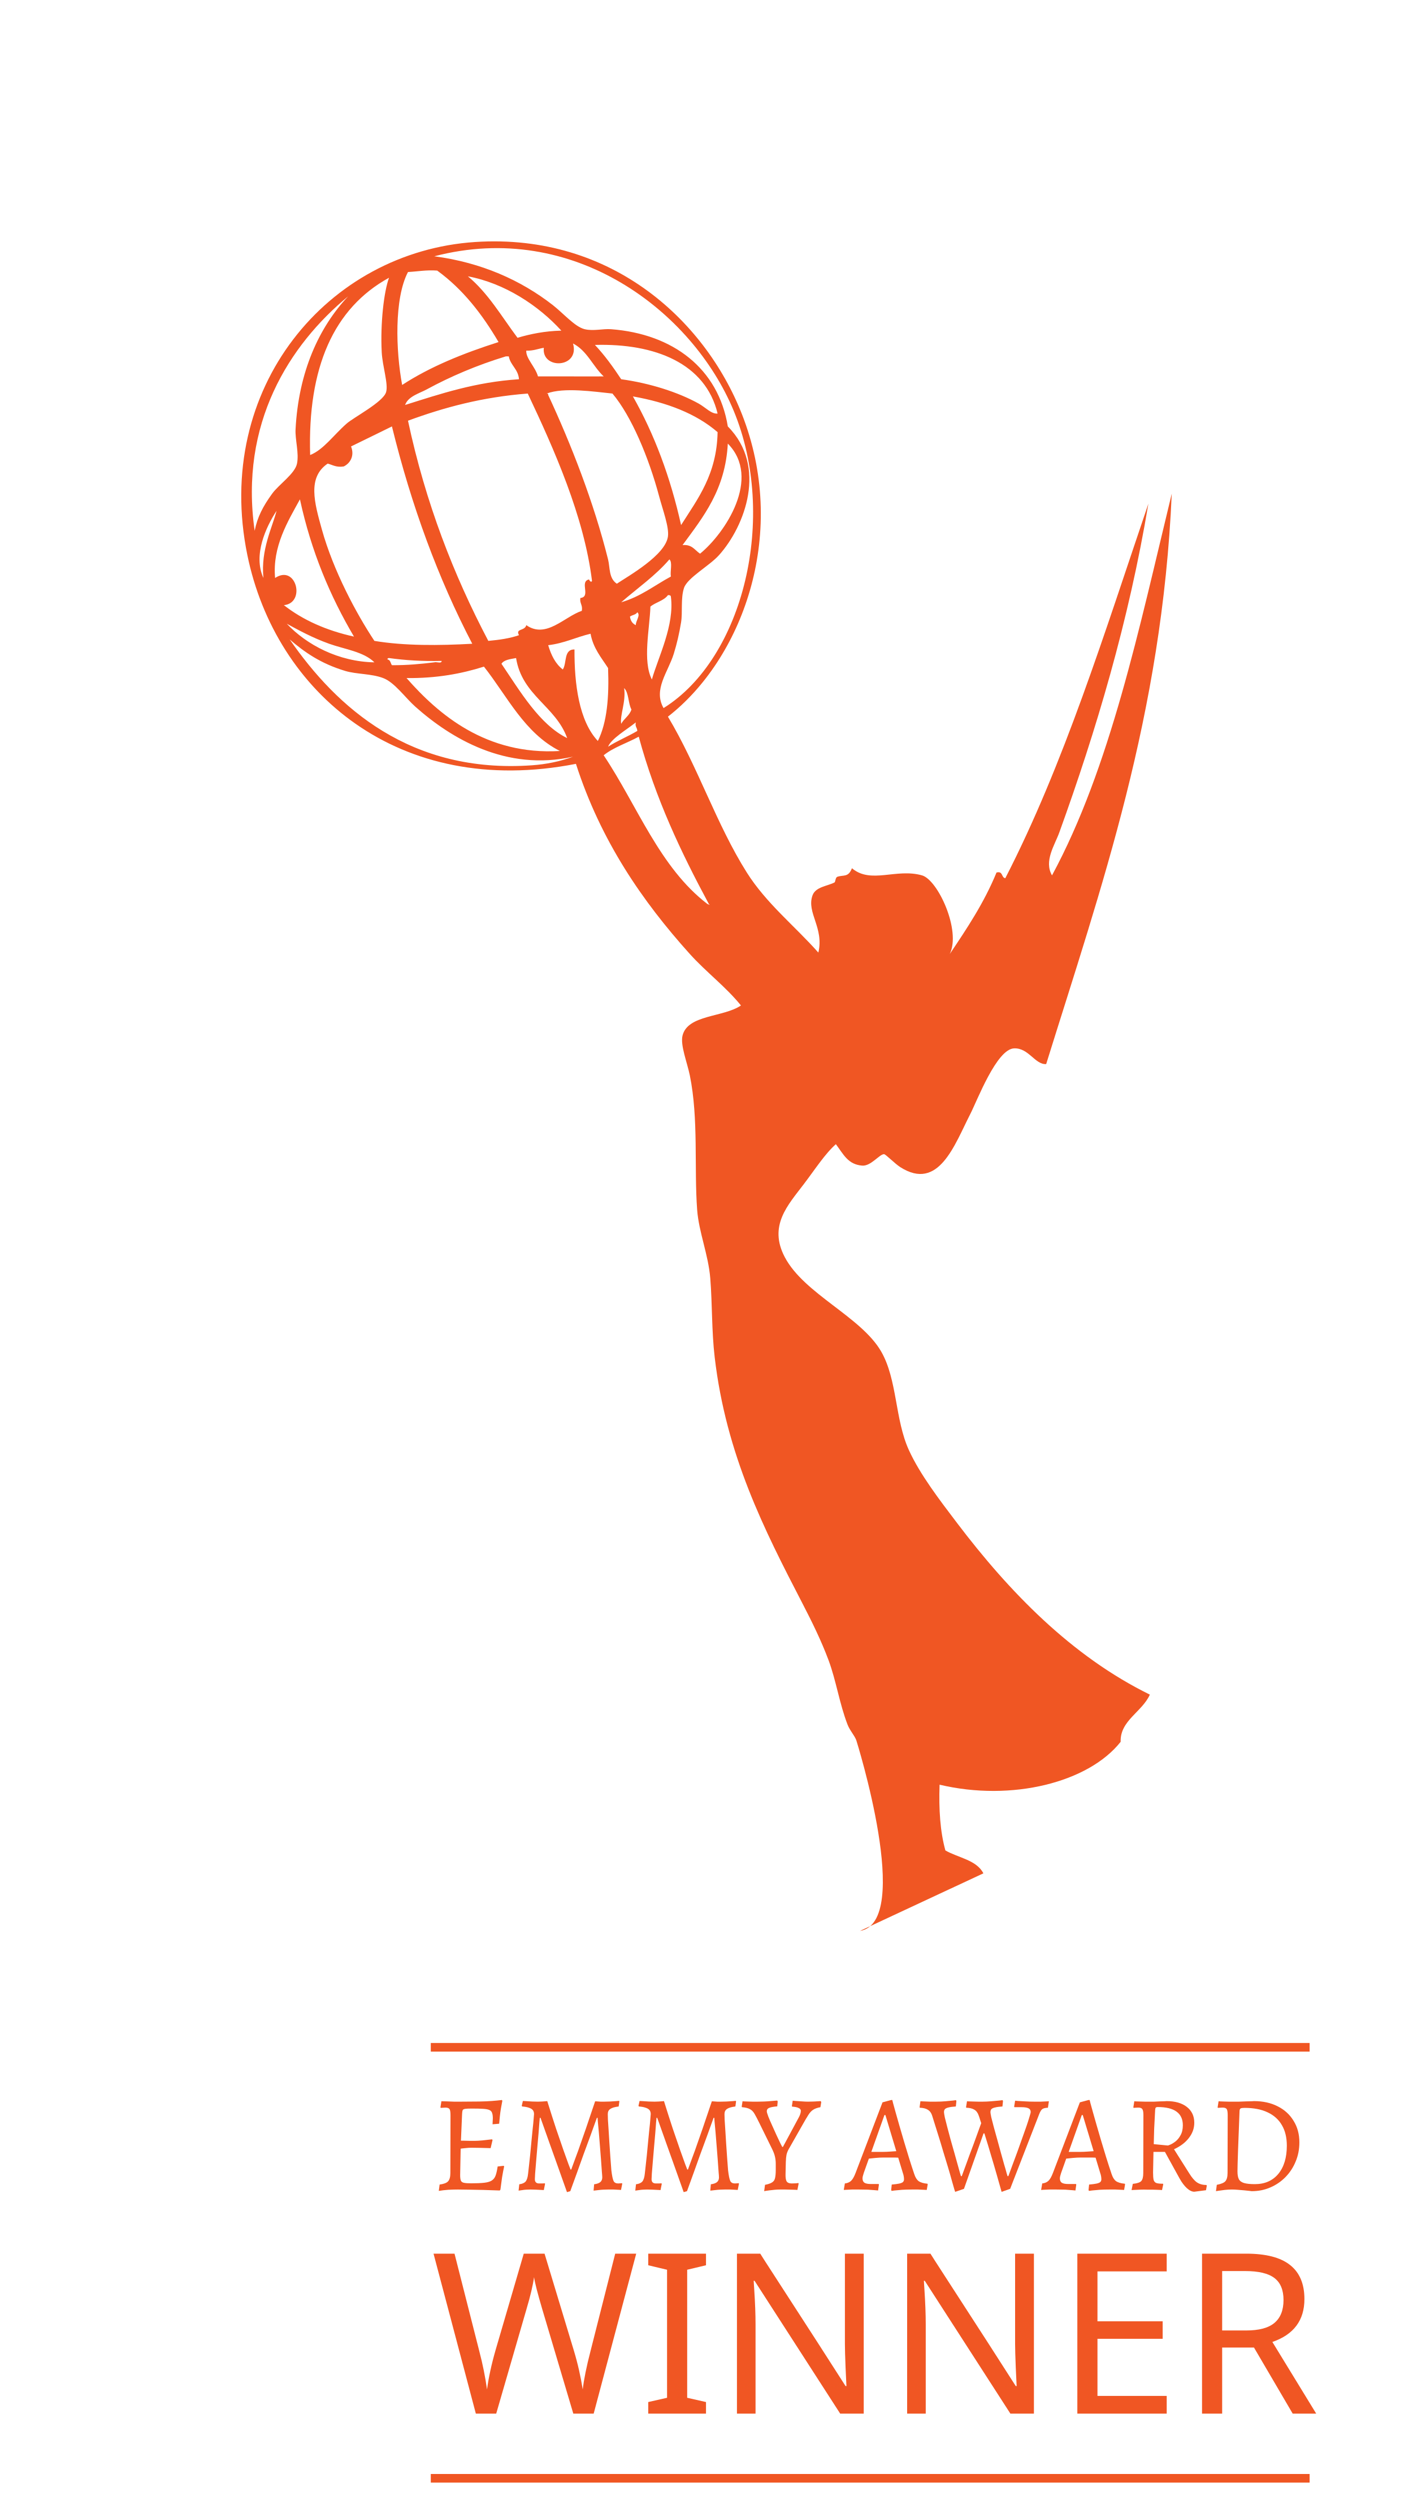 <svg width="82" height="145" viewBox="0 0 82 145" fill="none" xmlns="http://www.w3.org/2000/svg">
<g filter="url(#filter0_d_1_3507)">
<path fill-rule="evenodd" clip-rule="evenodd" d="M49.907 112C53.009 111.484 49.699 100.96 49.695 100.947C49.594 100.664 49.321 100.382 49.186 100.035C48.715 98.818 48.528 97.495 48.085 96.303C47.665 95.176 47.121 94.07 46.559 92.986C44.352 88.728 42.14 84.4 41.475 78.722C41.296 77.199 41.339 75.655 41.22 74.161C41.111 72.778 40.554 71.472 40.458 70.18C40.276 67.742 40.546 64.902 40.034 62.385C39.879 61.622 39.47 60.623 39.61 60.063C39.914 58.846 41.972 59.017 43 58.321C42.109 57.224 40.977 56.383 40.034 55.336C37.279 52.279 34.859 48.769 33.423 44.306C23.13 46.319 15.989 40.145 14.355 32.198C12.363 22.508 19.02 14.598 27.576 14.037C35.594 13.511 41.107 18.742 43.169 24.32C45.695 31.149 43.041 38.238 38.762 41.569C40.498 44.467 41.574 47.815 43.339 50.609C44.474 52.407 46.142 53.727 47.491 55.253C47.832 53.812 46.791 52.938 47.152 51.936C47.33 51.441 48.002 51.401 48.423 51.189C48.488 51.157 48.475 50.898 48.593 50.857C48.954 50.733 49.229 50.91 49.44 50.36C50.541 51.293 52.007 50.347 53.508 50.775C54.426 51.036 55.783 53.966 55.118 55.336C56.116 53.851 57.11 52.364 57.83 50.609C58.217 50.507 58.098 50.9 58.339 50.941C61.746 44.323 64.107 36.682 66.644 29.213C65.499 36.061 63.607 42.39 61.474 48.287C61.205 49.031 60.571 49.943 61.051 50.775C64.437 44.506 66.097 36.477 68 28.632C67.439 41.49 63.911 51.445 60.712 61.721C60.063 61.759 59.697 60.773 58.847 60.809C57.835 60.853 56.71 63.836 56.305 64.624C55.4 66.386 54.478 69.132 52.237 67.692C51.927 67.493 51.398 66.949 51.305 66.946C51.044 66.938 50.542 67.651 50.034 67.61C49.211 67.543 48.953 66.963 48.508 66.366C47.874 66.929 47.321 67.796 46.644 68.688C45.718 69.908 44.585 71.097 45.542 72.917C46.669 75.058 49.967 76.367 51.136 78.391C52.077 80.022 51.929 82.327 52.746 84.113C53.395 85.533 54.531 87.009 55.543 88.342C58.561 92.32 62.176 96.061 66.729 98.294C66.279 99.302 64.992 99.8 65.034 101.031C63.177 103.381 58.729 104.515 54.526 103.518C54.476 104.949 54.561 106.248 54.864 107.333C55.613 107.762 56.673 107.885 57.068 108.66M42.576 23.822C40.188 18.067 33.3 12.751 25.203 14.866C27.943 15.226 30.228 16.257 32.067 17.685C32.7 18.177 33.365 18.962 33.932 19.095C34.44 19.215 34.99 19.06 35.457 19.095C39.062 19.367 41.69 21.379 42.237 24.735C44.54 27.05 43.235 30.517 41.728 32.198C41.167 32.825 39.89 33.51 39.694 34.105C39.494 34.717 39.621 35.501 39.525 36.096C39.421 36.737 39.283 37.334 39.101 37.92C38.767 38.996 37.894 39.991 38.508 41.072C43.153 38.175 45.137 29.993 42.576 23.822ZM25.372 15.695C24.732 15.649 24.241 15.749 23.677 15.778C22.867 17.32 22.97 20.361 23.338 22.329C24.965 21.268 26.886 20.493 28.932 19.841C27.984 18.226 26.865 16.778 25.372 15.695ZM30.033 19.593C30.794 19.369 31.611 19.202 32.576 19.178C31.244 17.716 29.286 16.427 27.152 16.027C28.331 17.001 29.113 18.365 30.033 19.593ZM17.999 26.393C18.77 26.088 19.348 25.245 20.118 24.568C20.538 24.199 22.238 23.32 22.406 22.744C22.545 22.269 22.194 21.251 22.152 20.422C22.066 18.737 22.283 16.903 22.576 16.11C19.356 17.88 17.846 21.323 17.999 26.393ZM14.779 30.788C14.937 29.986 15.264 29.364 15.796 28.632C16.179 28.104 17.117 27.479 17.236 26.89C17.361 26.274 17.12 25.504 17.152 24.9C17.326 21.582 18.501 18.997 20.203 17.188C16.785 20.01 13.886 24.566 14.779 30.788ZM35.033 21.832C34.398 21.237 34.071 20.341 33.254 19.924C33.661 21.366 31.414 21.45 31.559 20.173C31.221 20.23 30.953 20.354 30.542 20.339C30.505 20.779 31.077 21.296 31.22 21.832C32.441 21.826 34.093 21.84 35.033 21.832ZM36.05 21.997C37.713 22.226 39.349 22.747 40.542 23.407C40.949 23.633 41.286 24.027 41.644 23.988C40.944 21.079 38.016 19.908 34.525 20.007C35.095 20.611 35.584 21.294 36.05 21.997ZM29.525 20.671C29.468 20.671 29.412 20.671 29.355 20.671C27.674 21.18 26.104 21.857 24.779 22.578C24.328 22.824 23.692 22.982 23.508 23.49C25.561 22.845 27.575 22.162 30.118 21.997C30.073 21.406 29.628 21.205 29.525 20.671ZM38.762 31.12C38.838 30.575 38.464 29.584 38.254 28.798C37.652 26.541 36.638 24.124 35.542 22.827C34.48 22.721 32.723 22.45 31.728 22.827C31.78 22.832 31.828 22.839 31.813 22.91C33.149 25.782 34.463 29.146 35.287 32.447C35.405 32.917 35.323 33.542 35.796 33.857C36.476 33.405 38.612 32.208 38.762 31.12ZM33.678 34.686C34.32 34.62 33.604 33.733 34.186 33.608C34.206 33.698 34.326 33.807 34.355 33.691C33.896 29.956 32.158 26.064 30.627 22.827C27.981 23.03 25.75 23.639 23.677 24.402C24.698 29.181 26.331 33.36 28.338 37.174C28.984 37.114 29.601 37.027 30.118 36.842C29.898 36.442 30.457 36.613 30.542 36.261C31.694 37.067 32.752 35.769 33.762 35.432C33.829 35.091 33.632 35.007 33.678 34.686ZM39.525 30.456C40.499 28.922 41.598 27.509 41.644 25.066C40.398 23.991 38.713 23.345 36.729 22.993C37.97 25.178 38.903 27.665 39.525 30.456ZM20.372 25.895C20.585 26.43 20.331 26.87 19.948 27.056C19.513 27.123 19.305 26.967 19.016 26.89C17.831 27.694 18.246 29.157 18.677 30.705C19.349 33.116 20.68 35.594 21.728 37.174C23.463 37.463 25.478 37.448 27.406 37.34C25.429 33.552 23.878 29.347 22.745 24.734C21.953 25.12 21.167 25.512 20.372 25.895ZM39.61 31.617C40.17 31.567 40.32 31.918 40.627 32.115C42.079 30.928 44.206 27.731 42.237 25.73C42.093 28.409 40.815 29.977 39.61 31.617ZM15.965 33.525C17.193 32.707 17.758 34.984 16.474 35.101C17.573 35.96 18.928 36.569 20.542 36.925C19.166 34.594 18.063 31.998 17.406 28.964C16.717 30.225 15.796 31.701 15.965 33.525ZM15.287 33.525C15.124 31.872 15.803 30.602 16.05 29.627C15.448 30.547 14.67 32.188 15.287 33.525ZM36.05 34.935C37.184 34.606 37.984 33.952 38.932 33.442C38.878 33.136 39.042 32.616 38.847 32.447C38.036 33.395 36.992 34.114 36.05 34.935ZM38.932 34.603C38.923 34.537 38.853 34.508 38.762 34.52C38.53 34.846 38.051 34.93 37.745 35.184C37.704 36.465 37.28 38.337 37.83 39.413C38.199 38.112 39.154 36.257 38.932 34.603ZM36.559 35.764C36.59 36.01 36.706 36.173 36.898 36.262C36.883 36.021 37.196 35.676 36.983 35.515C36.906 35.661 36.686 35.667 36.559 35.764ZM21.728 38.418C21.109 37.799 19.999 37.661 19.101 37.34C18.115 36.987 17.311 36.54 16.643 36.179C17.795 37.401 19.645 38.383 21.728 38.418ZM35.288 38.749C34.894 38.14 34.426 37.602 34.271 36.759C33.428 36.957 32.748 37.314 31.813 37.423C31.985 38.001 32.233 38.505 32.661 38.832C32.906 38.465 32.7 37.655 33.339 37.672C33.328 39.676 33.6 41.814 34.695 42.979C35.232 41.902 35.353 40.417 35.288 38.749ZM30.881 44.389C31.692 44.331 32.501 44.17 33.254 43.891C29.367 44.761 26.16 42.82 24.101 40.989C23.517 40.469 22.894 39.576 22.237 39.33C21.531 39.066 20.707 39.118 20.033 38.916C18.596 38.483 17.671 37.826 16.813 37.091C19.55 41.047 23.82 44.892 30.881 44.389ZM22.745 38.584C23.628 38.59 24.424 38.513 25.203 38.418C25.326 38.373 25.641 38.515 25.627 38.335C24.526 38.361 23.513 38.302 22.576 38.169C22.524 38.174 22.475 38.181 22.491 38.252C22.665 38.275 22.66 38.473 22.745 38.584ZM29.101 38.501C30.172 40.079 31.311 42.032 32.915 42.813C32.245 40.953 30.296 40.344 29.949 38.169C29.619 38.233 29.255 38.264 29.101 38.501ZM28.084 38.667C26.782 39.079 25.335 39.349 23.593 39.33C25.447 41.441 28.217 43.816 32.491 43.56C30.426 42.512 29.45 40.399 28.084 38.667ZM36.05 41.984C36.215 41.675 36.53 41.513 36.644 41.154C36.447 40.794 36.5 40.19 36.22 39.91C36.336 40.716 35.964 41.484 36.05 41.984ZM35.288 43.311C35.817 42.972 36.436 42.721 36.983 42.398C36.984 42.203 36.837 42.154 36.898 41.901C36.37 42.325 35.48 42.834 35.288 43.311ZM41.051 52.433C41.143 52.465 41.254 52.532 41.135 52.433C39.527 49.445 38.044 46.336 37.068 42.73C36.399 43.099 35.605 43.345 35.033 43.808C36.988 46.733 38.277 50.309 41.051 52.433Z" fill="#F05623"/>
</g>
<path d="M25.464 127.08L25.512 126.712C25.752 126.68 25.915 126.619 26 126.528C26.091 126.432 26.136 126.269 26.136 126.04L26.144 122.68C26.144 122.509 26.125 122.395 26.088 122.336C26.051 122.277 25.971 122.248 25.848 122.248C25.816 122.248 25.773 122.251 25.72 122.256C25.667 122.256 25.619 122.259 25.576 122.264L25.56 122.232L25.616 121.88C25.707 121.88 25.816 121.883 25.944 121.888C26.072 121.893 26.205 121.899 26.344 121.904C26.483 121.904 26.611 121.904 26.728 121.904C27.155 121.904 27.512 121.901 27.8 121.896C28.093 121.891 28.344 121.88 28.552 121.864C28.76 121.848 28.952 121.829 29.128 121.808L29.152 121.856C29.125 121.984 29.099 122.128 29.072 122.288C29.045 122.443 29.024 122.597 29.008 122.752C28.992 122.907 28.979 123.051 28.968 123.184L28.584 123.216C28.589 123.168 28.592 123.109 28.592 123.04C28.597 122.965 28.6 122.909 28.6 122.872C28.6 122.744 28.587 122.643 28.56 122.568C28.539 122.488 28.488 122.429 28.408 122.392C28.333 122.355 28.213 122.331 28.048 122.32C27.883 122.309 27.659 122.304 27.376 122.304C27.205 122.304 27.08 122.309 27 122.32C26.92 122.331 26.869 122.357 26.848 122.4C26.832 122.443 26.821 122.515 26.816 122.616L26.736 124.48L26.704 126.16C26.704 126.304 26.717 126.411 26.744 126.48C26.771 126.544 26.827 126.587 26.912 126.608C27.003 126.629 27.144 126.64 27.336 126.64C27.651 126.64 27.904 126.629 28.096 126.608C28.288 126.587 28.435 126.544 28.536 126.48C28.637 126.416 28.712 126.32 28.76 126.192C28.808 126.059 28.848 125.883 28.88 125.664L29.232 125.624L29.256 125.664C29.219 125.829 29.179 126.04 29.136 126.296C29.099 126.552 29.067 126.789 29.04 127.008L29 127.056C28.68 127.045 28.36 127.035 28.04 127.024C27.725 127.019 27.44 127.013 27.184 127.008C26.928 127.003 26.725 127 26.576 127C26.411 127 26.221 127.005 26.008 127.016C25.8 127.032 25.619 127.053 25.464 127.08ZM26.624 124.648L26.696 124.168C26.733 124.168 26.805 124.168 26.912 124.168C27.019 124.168 27.133 124.171 27.256 124.176C27.379 124.176 27.485 124.176 27.576 124.176C27.667 124.176 27.805 124.168 27.992 124.152C28.184 124.131 28.371 124.109 28.552 124.088L28.584 124.128L28.472 124.6C28.323 124.595 28.136 124.589 27.912 124.584C27.693 124.579 27.507 124.576 27.352 124.576C27.251 124.576 27.131 124.584 26.992 124.6C26.859 124.611 26.736 124.627 26.624 124.648ZM32.903 127.152C32.732 126.672 32.561 126.192 32.391 125.712C32.22 125.232 32.049 124.755 31.879 124.28C31.708 123.8 31.537 123.32 31.367 122.84H31.327C31.327 122.84 31.319 122.923 31.303 123.088C31.292 123.248 31.276 123.459 31.255 123.72C31.233 123.976 31.209 124.251 31.183 124.544C31.156 124.837 31.132 125.12 31.111 125.392C31.089 125.659 31.071 125.885 31.055 126.072C31.044 126.253 31.039 126.363 31.039 126.4C31.039 126.565 31.121 126.648 31.287 126.648C31.329 126.648 31.393 126.648 31.479 126.648C31.569 126.643 31.615 126.64 31.615 126.64L31.631 126.672L31.559 127.032C31.559 127.032 31.511 127.029 31.415 127.024C31.324 127.019 31.217 127.013 31.095 127.008C30.977 127.003 30.873 127 30.783 127C30.703 127 30.623 127.003 30.543 127.008C30.463 127.013 30.388 127.021 30.319 127.032C30.249 127.043 30.193 127.051 30.151 127.056C30.113 127.061 30.095 127.064 30.095 127.064L30.135 126.696C30.305 126.675 30.428 126.621 30.503 126.536C30.577 126.445 30.625 126.293 30.647 126.08C30.657 125.984 30.673 125.84 30.695 125.648C30.716 125.451 30.74 125.229 30.767 124.984C30.793 124.733 30.817 124.48 30.839 124.224C30.865 123.968 30.889 123.725 30.911 123.496C30.937 123.267 30.956 123.075 30.967 122.92C30.983 122.76 30.991 122.661 30.991 122.624C30.991 122.528 30.967 122.451 30.919 122.392C30.871 122.333 30.796 122.288 30.695 122.256C30.593 122.219 30.463 122.195 30.303 122.184L30.279 122.144L30.343 121.864C30.343 121.864 30.396 121.867 30.503 121.872C30.615 121.877 30.74 121.885 30.879 121.896C31.017 121.901 31.129 121.904 31.215 121.904C31.295 121.904 31.375 121.901 31.455 121.896C31.54 121.891 31.612 121.885 31.671 121.88C31.729 121.875 31.759 121.872 31.759 121.872C31.94 122.453 32.111 122.987 32.271 123.472C32.436 123.957 32.58 124.376 32.703 124.728C32.831 125.08 32.929 125.355 32.999 125.552C33.073 125.744 33.111 125.84 33.111 125.84H33.151C33.151 125.84 33.185 125.744 33.255 125.552C33.329 125.355 33.431 125.08 33.559 124.728C33.687 124.371 33.833 123.952 33.999 123.472C34.164 122.992 34.343 122.464 34.535 121.888C34.535 121.883 34.567 121.883 34.631 121.888C34.7 121.893 34.775 121.899 34.855 121.904C34.94 121.904 35.009 121.904 35.063 121.904C35.143 121.904 35.252 121.901 35.391 121.896C35.529 121.885 35.652 121.877 35.759 121.872C35.871 121.861 35.927 121.856 35.927 121.856L35.943 121.888L35.903 122.184C35.673 122.211 35.511 122.259 35.415 122.328C35.319 122.392 35.271 122.491 35.271 122.624C35.271 122.672 35.273 122.779 35.279 122.944C35.289 123.109 35.303 123.312 35.319 123.552C35.335 123.792 35.351 124.051 35.367 124.328C35.388 124.6 35.407 124.872 35.423 125.144C35.444 125.416 35.463 125.664 35.479 125.888C35.516 126.197 35.559 126.403 35.607 126.504C35.655 126.6 35.743 126.648 35.871 126.648C35.919 126.648 35.967 126.645 36.015 126.64C36.068 126.635 36.095 126.632 36.095 126.632L36.111 126.664L36.039 127.024C36.039 127.024 35.996 127.021 35.911 127.016C35.825 127.011 35.721 127.005 35.599 127C35.481 127 35.375 127 35.279 127C35.193 127 35.103 127.003 35.007 127.008C34.911 127.013 34.82 127.021 34.735 127.032C34.649 127.043 34.58 127.051 34.527 127.056C34.473 127.061 34.447 127.064 34.447 127.064L34.479 126.696C34.644 126.675 34.764 126.632 34.839 126.568C34.913 126.504 34.951 126.413 34.951 126.296C34.951 126.248 34.943 126.133 34.927 125.952C34.916 125.765 34.9 125.541 34.879 125.28C34.857 125.019 34.836 124.747 34.815 124.464C34.793 124.181 34.772 123.917 34.751 123.672C34.729 123.427 34.711 123.227 34.695 123.072C34.684 122.917 34.679 122.84 34.679 122.84H34.639C34.511 123.192 34.383 123.547 34.255 123.904C34.127 124.256 33.996 124.611 33.863 124.968C33.735 125.325 33.607 125.683 33.479 126.04C33.351 126.392 33.223 126.744 33.095 127.096L32.903 127.152ZM39.676 127.152C39.505 126.672 39.335 126.192 39.164 125.712C38.993 125.232 38.823 124.755 38.652 124.28C38.481 123.8 38.311 123.32 38.14 122.84H38.1C38.1 122.84 38.092 122.923 38.076 123.088C38.065 123.248 38.049 123.459 38.028 123.72C38.007 123.976 37.983 124.251 37.956 124.544C37.929 124.837 37.905 125.12 37.884 125.392C37.863 125.659 37.844 125.885 37.828 126.072C37.817 126.253 37.812 126.363 37.812 126.4C37.812 126.565 37.895 126.648 38.06 126.648C38.103 126.648 38.167 126.648 38.252 126.648C38.343 126.643 38.388 126.64 38.388 126.64L38.404 126.672L38.332 127.032C38.332 127.032 38.284 127.029 38.188 127.024C38.097 127.019 37.991 127.013 37.868 127.008C37.751 127.003 37.647 127 37.556 127C37.476 127 37.396 127.003 37.316 127.008C37.236 127.013 37.161 127.021 37.092 127.032C37.023 127.043 36.967 127.051 36.924 127.056C36.887 127.061 36.868 127.064 36.868 127.064L36.908 126.696C37.079 126.675 37.201 126.621 37.276 126.536C37.351 126.445 37.399 126.293 37.42 126.08C37.431 125.984 37.447 125.84 37.468 125.648C37.489 125.451 37.513 125.229 37.54 124.984C37.567 124.733 37.591 124.48 37.612 124.224C37.639 123.968 37.663 123.725 37.684 123.496C37.711 123.267 37.729 123.075 37.74 122.92C37.756 122.76 37.764 122.661 37.764 122.624C37.764 122.528 37.74 122.451 37.692 122.392C37.644 122.333 37.569 122.288 37.468 122.256C37.367 122.219 37.236 122.195 37.076 122.184L37.052 122.144L37.116 121.864C37.116 121.864 37.169 121.867 37.276 121.872C37.388 121.877 37.513 121.885 37.652 121.896C37.791 121.901 37.903 121.904 37.988 121.904C38.068 121.904 38.148 121.901 38.228 121.896C38.313 121.891 38.385 121.885 38.444 121.88C38.503 121.875 38.532 121.872 38.532 121.872C38.713 122.453 38.884 122.987 39.044 123.472C39.209 123.957 39.353 124.376 39.476 124.728C39.604 125.08 39.703 125.355 39.772 125.552C39.847 125.744 39.884 125.84 39.884 125.84H39.924C39.924 125.84 39.959 125.744 40.028 125.552C40.103 125.355 40.204 125.08 40.332 124.728C40.46 124.371 40.607 123.952 40.772 123.472C40.937 122.992 41.116 122.464 41.308 121.888C41.308 121.883 41.34 121.883 41.404 121.888C41.473 121.893 41.548 121.899 41.628 121.904C41.713 121.904 41.783 121.904 41.836 121.904C41.916 121.904 42.025 121.901 42.164 121.896C42.303 121.885 42.425 121.877 42.532 121.872C42.644 121.861 42.7 121.856 42.7 121.856L42.716 121.888L42.676 122.184C42.447 122.211 42.284 122.259 42.188 122.328C42.092 122.392 42.044 122.491 42.044 122.624C42.044 122.672 42.047 122.779 42.052 122.944C42.063 123.109 42.076 123.312 42.092 123.552C42.108 123.792 42.124 124.051 42.14 124.328C42.161 124.6 42.18 124.872 42.196 125.144C42.217 125.416 42.236 125.664 42.252 125.888C42.289 126.197 42.332 126.403 42.38 126.504C42.428 126.6 42.516 126.648 42.644 126.648C42.692 126.648 42.74 126.645 42.788 126.64C42.841 126.635 42.868 126.632 42.868 126.632L42.884 126.664L42.812 127.024C42.812 127.024 42.769 127.021 42.684 127.016C42.599 127.011 42.495 127.005 42.372 127C42.255 127 42.148 127 42.052 127C41.967 127 41.876 127.003 41.78 127.008C41.684 127.013 41.593 127.021 41.508 127.032C41.423 127.043 41.353 127.051 41.3 127.056C41.247 127.061 41.22 127.064 41.22 127.064L41.252 126.696C41.417 126.675 41.537 126.632 41.612 126.568C41.687 126.504 41.724 126.413 41.724 126.296C41.724 126.248 41.716 126.133 41.7 125.952C41.689 125.765 41.673 125.541 41.652 125.28C41.631 125.019 41.609 124.747 41.588 124.464C41.567 124.181 41.545 123.917 41.524 123.672C41.503 123.427 41.484 123.227 41.468 123.072C41.457 122.917 41.452 122.84 41.452 122.84H41.412C41.284 123.192 41.156 123.547 41.028 123.904C40.9 124.256 40.769 124.611 40.636 124.968C40.508 125.325 40.38 125.683 40.252 126.04C40.124 126.392 39.996 126.744 39.868 127.096L39.676 127.152ZM44.347 127.096L44.395 126.728C44.587 126.691 44.726 126.643 44.811 126.584C44.902 126.525 44.958 126.44 44.979 126.328C45.006 126.216 45.019 126.061 45.019 125.864V125.512C45.019 125.357 45.003 125.216 44.971 125.088C44.945 124.96 44.883 124.8 44.787 124.608L44.067 123.144C43.961 122.925 43.87 122.752 43.795 122.624C43.726 122.496 43.638 122.403 43.531 122.344C43.425 122.28 43.267 122.24 43.059 122.224L43.043 122.192L43.091 121.88C43.091 121.88 43.121 121.883 43.179 121.888C43.233 121.888 43.302 121.891 43.387 121.896C43.478 121.896 43.574 121.899 43.675 121.904C43.782 121.904 43.881 121.904 43.971 121.904C44.083 121.904 44.203 121.901 44.331 121.896C44.465 121.891 44.59 121.883 44.707 121.872C44.825 121.861 44.921 121.853 44.995 121.848C45.07 121.843 45.107 121.84 45.107 121.84L45.131 121.896L45.107 122.176C44.867 122.197 44.705 122.229 44.619 122.272C44.539 122.309 44.499 122.373 44.499 122.464C44.499 122.512 44.529 122.613 44.587 122.768C44.646 122.917 44.721 123.091 44.811 123.288C44.902 123.485 44.99 123.68 45.075 123.872C45.166 124.059 45.241 124.216 45.299 124.344C45.363 124.467 45.395 124.528 45.395 124.528H45.435L46.347 122.832C46.433 122.677 46.475 122.544 46.475 122.432C46.475 122.363 46.433 122.309 46.347 122.272C46.267 122.229 46.142 122.203 45.971 122.192L45.955 122.16L46.003 121.848C46.003 121.848 46.057 121.853 46.163 121.864C46.27 121.869 46.393 121.877 46.531 121.888C46.675 121.899 46.795 121.904 46.891 121.904C46.998 121.904 47.107 121.901 47.219 121.896C47.331 121.891 47.427 121.885 47.507 121.88C47.587 121.875 47.627 121.872 47.627 121.872L47.659 121.928L47.611 122.224C47.43 122.256 47.289 122.307 47.187 122.376C47.086 122.44 46.993 122.541 46.907 122.68C46.822 122.813 46.707 123.008 46.563 123.264L45.763 124.672C45.71 124.768 45.67 124.872 45.643 124.984C45.622 125.091 45.609 125.232 45.603 125.408C45.598 125.579 45.593 125.811 45.587 126.104C45.582 126.307 45.603 126.448 45.651 126.528C45.705 126.608 45.801 126.648 45.939 126.648C46.019 126.648 46.105 126.645 46.195 126.64C46.286 126.629 46.331 126.624 46.331 126.624L46.347 126.656L46.275 127.024C46.275 127.024 46.238 127.021 46.163 127.016C46.094 127.016 46.006 127.013 45.899 127.008C45.793 127.008 45.681 127.005 45.563 127C45.451 127 45.35 127 45.259 127C45.158 127 45.054 127.005 44.947 127.016C44.841 127.027 44.742 127.037 44.651 127.048C44.561 127.059 44.486 127.069 44.427 127.08C44.374 127.091 44.347 127.096 44.347 127.096ZM51.742 127.08L51.718 127.024L51.75 126.712C51.937 126.696 52.081 126.677 52.182 126.656C52.283 126.635 52.355 126.605 52.398 126.568C52.441 126.525 52.462 126.472 52.462 126.408C52.462 126.355 52.457 126.296 52.446 126.232C52.435 126.168 52.417 126.099 52.39 126.024L52.126 125.152C52.03 125.147 51.894 125.144 51.718 125.144C51.547 125.144 51.406 125.144 51.294 125.144C51.139 125.144 50.977 125.152 50.806 125.168C50.641 125.184 50.513 125.197 50.422 125.208L50.126 126.04C50.078 126.184 50.054 126.288 50.054 126.352C50.054 126.469 50.091 126.555 50.166 126.608C50.246 126.656 50.369 126.68 50.534 126.68H50.99L51.006 126.712L50.958 127.056C50.958 127.056 50.902 127.051 50.79 127.04C50.678 127.029 50.537 127.019 50.366 127.008C50.195 127.003 50.022 127 49.846 127C49.718 127 49.585 127 49.446 127C49.313 127.005 49.198 127.011 49.102 127.016C49.011 127.021 48.966 127.024 48.966 127.024L49.03 126.648C49.179 126.632 49.299 126.581 49.39 126.496C49.481 126.411 49.569 126.256 49.654 126.032L51.214 121.944L51.718 121.808H51.782C51.782 121.808 51.798 121.872 51.83 122C51.867 122.123 51.915 122.296 51.974 122.52C52.038 122.739 52.11 122.992 52.19 123.28C52.275 123.563 52.363 123.864 52.454 124.184C52.55 124.504 52.649 124.829 52.75 125.16C52.851 125.485 52.953 125.797 53.054 126.096C53.118 126.293 53.203 126.432 53.31 126.512C53.422 126.592 53.593 126.643 53.822 126.664L53.838 126.696L53.782 127.024C53.782 127.024 53.729 127.021 53.622 127.016C53.521 127.011 53.403 127.005 53.27 127C53.137 127 53.025 127 52.934 127C52.731 127 52.537 127.005 52.35 127.016C52.169 127.032 52.022 127.045 51.91 127.056C51.798 127.072 51.742 127.08 51.742 127.08ZM50.566 124.816H51.27C51.377 124.816 51.505 124.811 51.654 124.8C51.803 124.789 51.923 124.781 52.014 124.776L51.382 122.68H51.326L50.566 124.816ZM55.43 127.136C55.43 127.136 55.411 127.077 55.374 126.96C55.342 126.837 55.294 126.669 55.23 126.456C55.171 126.237 55.099 125.987 55.014 125.704C54.928 125.421 54.835 125.115 54.734 124.784C54.638 124.453 54.534 124.112 54.422 123.76C54.315 123.408 54.206 123.059 54.094 122.712C54.046 122.557 53.963 122.445 53.846 122.376C53.734 122.301 53.577 122.261 53.374 122.256C53.374 122.251 53.374 122.245 53.374 122.24C53.368 122.235 53.366 122.229 53.366 122.224L53.414 121.88C53.414 121.88 53.47 121.883 53.582 121.888C53.699 121.893 53.83 121.899 53.974 121.904C54.118 121.904 54.233 121.904 54.318 121.904C54.51 121.904 54.694 121.896 54.87 121.88C55.046 121.864 55.19 121.851 55.302 121.84C55.419 121.824 55.478 121.816 55.478 121.816L55.502 121.872L55.47 122.184C55.288 122.195 55.147 122.213 55.046 122.24C54.95 122.261 54.88 122.293 54.838 122.336C54.8 122.379 54.782 122.437 54.782 122.512C54.782 122.555 54.798 122.656 54.83 122.816C54.867 122.971 54.915 123.16 54.974 123.384C55.032 123.608 55.096 123.848 55.166 124.104C55.24 124.36 55.312 124.613 55.382 124.864C55.451 125.115 55.515 125.344 55.574 125.552C55.633 125.755 55.678 125.917 55.71 126.04C55.747 126.163 55.766 126.224 55.766 126.224H55.814C55.889 126.021 55.963 125.819 56.038 125.616C56.112 125.408 56.187 125.203 56.262 125C56.342 124.792 56.419 124.587 56.494 124.384C56.569 124.176 56.643 123.971 56.718 123.768C56.792 123.56 56.867 123.355 56.942 123.152C56.92 123.077 56.897 123.003 56.87 122.928C56.849 122.853 56.825 122.781 56.798 122.712C56.745 122.552 56.659 122.437 56.542 122.368C56.43 122.299 56.275 122.261 56.078 122.256L56.062 122.224L56.118 121.88C56.118 121.88 56.15 121.883 56.214 121.888C56.283 121.888 56.368 121.891 56.47 121.896C56.571 121.896 56.672 121.899 56.774 121.904C56.875 121.904 56.958 121.904 57.022 121.904C57.182 121.904 57.352 121.896 57.534 121.88C57.715 121.864 57.867 121.851 57.99 121.84C58.118 121.824 58.182 121.816 58.182 121.816L58.206 121.872L58.174 122.184C57.992 122.195 57.851 122.213 57.75 122.24C57.648 122.261 57.577 122.293 57.534 122.336C57.496 122.379 57.478 122.44 57.478 122.52C57.478 122.557 57.494 122.653 57.526 122.808C57.563 122.957 57.611 123.144 57.67 123.368C57.734 123.592 57.8 123.832 57.87 124.088C57.939 124.344 58.008 124.597 58.078 124.848C58.147 125.099 58.211 125.328 58.27 125.536C58.334 125.744 58.382 125.912 58.414 126.04C58.451 126.163 58.47 126.224 58.47 126.224H58.518C58.587 126.043 58.664 125.832 58.75 125.592C58.84 125.352 58.934 125.101 59.03 124.84C59.126 124.573 59.219 124.312 59.31 124.056C59.406 123.795 59.491 123.555 59.566 123.336C59.641 123.117 59.699 122.933 59.742 122.784C59.79 122.635 59.814 122.541 59.814 122.504C59.814 122.403 59.771 122.331 59.686 122.288C59.6 122.245 59.462 122.224 59.27 122.224H58.87L58.854 122.192L58.91 121.848C58.91 121.848 58.966 121.853 59.078 121.864C59.195 121.869 59.339 121.877 59.51 121.888C59.681 121.899 59.851 121.904 60.022 121.904C60.145 121.904 60.27 121.904 60.398 121.904C60.531 121.899 60.643 121.893 60.734 121.888C60.825 121.883 60.87 121.88 60.87 121.88L60.814 122.256C60.659 122.261 60.55 122.288 60.486 122.336C60.422 122.384 60.361 122.485 60.302 122.64L58.622 126.96L58.126 127.136C58.126 127.136 58.099 127.043 58.046 126.856C57.992 126.669 57.92 126.416 57.83 126.096C57.739 125.776 57.633 125.413 57.51 125.008C57.392 124.603 57.264 124.181 57.126 123.744H57.078L55.942 126.96L55.43 127.136ZM63.195 127.08L63.171 127.024L63.203 126.712C63.39 126.696 63.534 126.677 63.635 126.656C63.736 126.635 63.808 126.605 63.851 126.568C63.894 126.525 63.915 126.472 63.915 126.408C63.915 126.355 63.91 126.296 63.899 126.232C63.888 126.168 63.87 126.099 63.843 126.024L63.579 125.152C63.483 125.147 63.347 125.144 63.171 125.144C63 125.144 62.859 125.144 62.747 125.144C62.592 125.144 62.43 125.152 62.259 125.168C62.094 125.184 61.966 125.197 61.875 125.208L61.579 126.04C61.531 126.184 61.507 126.288 61.507 126.352C61.507 126.469 61.544 126.555 61.619 126.608C61.699 126.656 61.822 126.68 61.987 126.68H62.443L62.459 126.712L62.411 127.056C62.411 127.056 62.355 127.051 62.243 127.04C62.131 127.029 61.99 127.019 61.819 127.008C61.648 127.003 61.475 127 61.299 127C61.171 127 61.038 127 60.899 127C60.766 127.005 60.651 127.011 60.555 127.016C60.464 127.021 60.419 127.024 60.419 127.024L60.483 126.648C60.632 126.632 60.752 126.581 60.843 126.496C60.934 126.411 61.022 126.256 61.107 126.032L62.667 121.944L63.171 121.808H63.235C63.235 121.808 63.251 121.872 63.283 122C63.32 122.123 63.368 122.296 63.427 122.52C63.491 122.739 63.563 122.992 63.643 123.28C63.728 123.563 63.816 123.864 63.907 124.184C64.003 124.504 64.102 124.829 64.203 125.16C64.304 125.485 64.406 125.797 64.507 126.096C64.571 126.293 64.656 126.432 64.763 126.512C64.875 126.592 65.046 126.643 65.275 126.664L65.291 126.696L65.235 127.024C65.235 127.024 65.182 127.021 65.075 127.016C64.974 127.011 64.856 127.005 64.723 127C64.59 127 64.478 127 64.387 127C64.184 127 63.99 127.005 63.803 127.016C63.622 127.032 63.475 127.045 63.363 127.056C63.251 127.072 63.195 127.08 63.195 127.08ZM62.019 124.816H62.723C62.83 124.816 62.958 124.811 63.107 124.8C63.256 124.789 63.376 124.781 63.467 124.776L62.835 122.68H62.779L62.019 124.816ZM69.307 127.128C69.174 127.128 69.03 127.059 68.875 126.92C68.726 126.781 68.587 126.597 68.459 126.368L67.603 124.816H66.939L66.915 126.008C66.915 126.2 66.926 126.344 66.947 126.44C66.974 126.531 67.027 126.592 67.107 126.624C67.192 126.651 67.32 126.664 67.491 126.664L67.507 126.696L67.435 127.032C67.435 127.032 67.408 127.029 67.355 127.024C67.302 127.024 67.232 127.021 67.147 127.016C67.067 127.016 66.976 127.013 66.875 127.008C66.779 127.008 66.683 127.008 66.587 127.008C66.454 127.003 66.315 127.003 66.171 127.008C66.032 127.013 65.912 127.019 65.811 127.024C65.715 127.029 65.667 127.032 65.667 127.032L65.739 126.672C65.99 126.645 66.152 126.592 66.227 126.512C66.307 126.427 66.347 126.269 66.347 126.04L66.355 122.68C66.355 122.509 66.334 122.395 66.291 122.336C66.254 122.277 66.176 122.248 66.059 122.248C66.011 122.248 65.952 122.251 65.883 122.256C65.819 122.261 65.787 122.264 65.787 122.264L65.771 122.232L65.827 121.88C65.827 121.88 65.856 121.883 65.915 121.888C65.979 121.888 66.059 121.891 66.155 121.896C66.251 121.896 66.35 121.899 66.451 121.904C66.552 121.904 66.64 121.904 66.715 121.904C66.784 121.904 66.872 121.904 66.979 121.904C67.091 121.899 67.2 121.893 67.307 121.888C67.419 121.883 67.512 121.88 67.587 121.88C67.662 121.875 67.699 121.872 67.699 121.872C68.195 121.872 68.587 121.984 68.875 122.208C69.163 122.432 69.307 122.739 69.307 123.128C69.307 123.448 69.203 123.741 68.995 124.008C68.792 124.275 68.504 124.493 68.131 124.664L69.011 126.056C69.166 126.307 69.315 126.483 69.459 126.584C69.608 126.685 69.79 126.736 70.003 126.736L70.035 126.768L69.987 127.04L69.307 127.128ZM67.779 124.448C67.779 124.448 67.822 124.432 67.907 124.4C67.998 124.363 68.099 124.301 68.211 124.216C68.323 124.131 68.422 124.011 68.507 123.856C68.598 123.701 68.643 123.507 68.643 123.272C68.643 122.92 68.52 122.656 68.275 122.48C68.035 122.304 67.67 122.216 67.179 122.216C67.126 122.216 67.088 122.229 67.067 122.256C67.051 122.277 67.04 122.325 67.035 122.4C67.014 122.821 66.995 123.184 66.979 123.488C66.968 123.792 66.96 124.085 66.955 124.368L67.779 124.448ZM72.638 127.096C72.638 127.096 72.598 127.091 72.518 127.08C72.438 127.069 72.336 127.059 72.214 127.048C72.091 127.037 71.963 127.027 71.83 127.016C71.702 127.005 71.587 127 71.486 127C71.352 127 71.214 127.008 71.07 127.024C70.931 127.04 70.811 127.056 70.71 127.072C70.614 127.088 70.566 127.096 70.566 127.096L70.614 126.728C70.864 126.68 71.03 126.611 71.11 126.52C71.195 126.424 71.238 126.264 71.238 126.04L71.246 122.68C71.246 122.509 71.227 122.395 71.19 122.336C71.152 122.277 71.072 122.248 70.95 122.248C70.902 122.248 70.843 122.251 70.774 122.256C70.71 122.261 70.678 122.264 70.678 122.264L70.662 122.232L70.718 121.88C70.718 121.88 70.747 121.883 70.806 121.888C70.864 121.888 70.936 121.891 71.022 121.896C71.112 121.896 71.206 121.899 71.302 121.904C71.398 121.904 71.483 121.904 71.558 121.904C71.648 121.904 71.76 121.904 71.894 121.904C72.032 121.899 72.168 121.893 72.302 121.888C72.435 121.883 72.547 121.88 72.638 121.88C72.728 121.875 72.774 121.872 72.774 121.872C73.296 121.872 73.755 121.973 74.15 122.176C74.544 122.373 74.851 122.653 75.07 123.016C75.294 123.373 75.406 123.789 75.406 124.264C75.406 124.664 75.334 125.035 75.19 125.376C75.051 125.717 74.854 126.019 74.598 126.28C74.347 126.536 74.054 126.736 73.718 126.88C73.387 127.024 73.027 127.096 72.638 127.096ZM72.222 122.264C72.11 122.264 72.035 122.275 71.998 122.296C71.96 122.317 71.939 122.365 71.934 122.44C71.896 123.363 71.867 124.133 71.846 124.752C71.824 125.371 71.814 125.771 71.814 125.952C71.814 126.144 71.84 126.293 71.894 126.4C71.952 126.507 72.054 126.581 72.198 126.624C72.347 126.667 72.555 126.688 72.822 126.688C73.398 126.688 73.851 126.491 74.182 126.096C74.512 125.696 74.678 125.149 74.678 124.456C74.678 123.987 74.582 123.589 74.39 123.264C74.203 122.939 73.926 122.691 73.558 122.52C73.195 122.349 72.75 122.264 72.222 122.264Z" fill="#F05623"/>
<path d="M34.452 140H33.271L31.462 133.919C31.195 133.013 31.039 132.402 30.992 132.084C30.924 132.571 30.776 133.195 30.548 133.957L28.796 140H27.615L25.159 130.72H26.377L27.818 136.388C28.013 137.129 28.161 137.865 28.263 138.597C28.356 137.903 28.521 137.144 28.758 136.318L30.395 130.72H31.602L33.309 136.363C33.529 137.095 33.698 137.84 33.817 138.597C33.885 138.013 34.035 137.273 34.268 136.375L35.702 130.72H36.921L34.452 140ZM40.971 140H37.619V139.327L38.711 139.08V131.653L37.619 131.393V130.72H40.971V131.393L39.879 131.653V139.08L40.971 139.327V140ZM50.124 140H48.759L43.789 132.294H43.738L43.77 132.808C43.821 133.578 43.846 134.247 43.846 134.814V140H42.767V130.72H44.119L44.405 131.17L47.452 135.88L49.07 138.4H49.121C49.113 138.299 49.096 137.937 49.07 137.315C49.045 136.689 49.032 136.236 49.032 135.957V130.72H50.124V140ZM60.001 140H58.636L53.666 132.294H53.615L53.647 132.808C53.698 133.578 53.723 134.247 53.723 134.814V140H52.644V130.72H53.996L54.282 131.17L57.329 135.88L58.947 138.4H58.998C58.99 138.299 58.973 137.937 58.947 137.315C58.922 136.689 58.909 136.236 58.909 135.957V130.72H60.001V140ZM67.707 140H62.521V130.72H67.707V131.748H63.689V134.643H67.472V135.658H63.689V138.972H67.707V140ZM70.925 135.176H72.315C73.069 135.176 73.619 135.028 73.966 134.731C74.313 134.435 74.486 133.995 74.486 133.411C74.486 132.827 74.311 132.402 73.96 132.135C73.608 131.864 73.039 131.729 72.252 131.729H70.925V135.176ZM70.925 136.166V140H69.757V130.72H72.315C73.466 130.72 74.317 130.94 74.867 131.38C75.421 131.816 75.699 132.474 75.699 133.354C75.699 134.585 75.079 135.415 73.839 135.842L76.384 140H75.019L72.772 136.166H70.925Z" fill="#F05623"/>
<line x1="25" y1="118.75" x2="76" y2="118.75" stroke="#F05623" stroke-width="0.5"/>
<line x1="25" y1="143.75" x2="76" y2="143.75" stroke="#F05623" stroke-width="0.5"/>
<defs>
<filter id="filter0_d_1_3507" x="0" y="0" width="82" height="126" filterUnits="userSpaceOnUse" color-interpolation-filters="sRGB">
<feFlood flood-opacity="0" result="BackgroundImageFix"/>
<feColorMatrix in="SourceAlpha" type="matrix" values="0 0 0 0 0 0 0 0 0 0 0 0 0 0 0 0 0 0 127 0" result="hardAlpha"/>
<feOffset/>
<feGaussianBlur stdDeviation="7"/>
<feComposite in2="hardAlpha" operator="out"/>
<feColorMatrix type="matrix" values="0 0 0 0 0.941 0 0 0 0 0.337 0 0 0 0 0.137 0 0 0 0.3 0"/>
<feBlend mode="normal" in2="BackgroundImageFix" result="effect1_dropShadow_1_3507"/>
<feBlend mode="normal" in="SourceGraphic" in2="effect1_dropShadow_1_3507" result="shape"/>
</filter>
</defs>
</svg>
